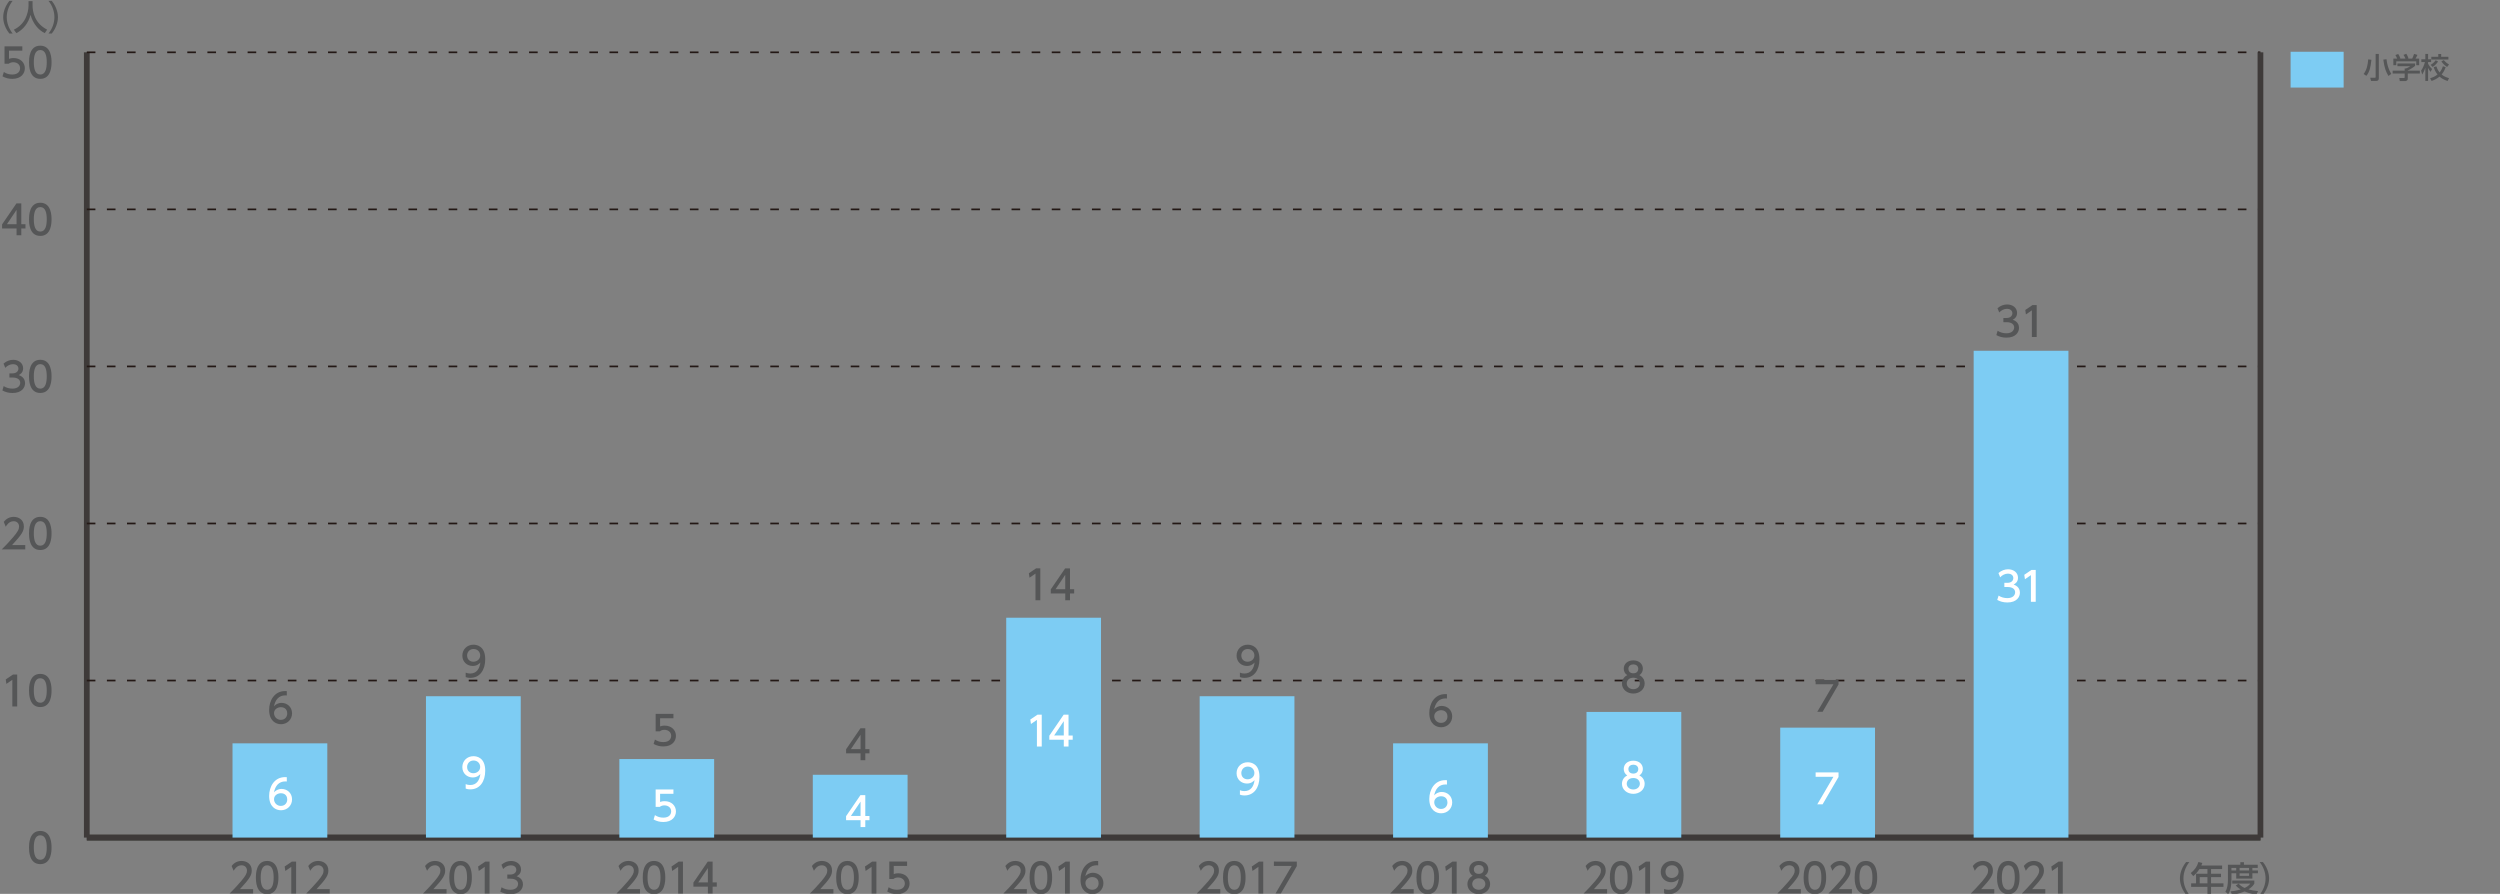 <?xml version="1.0" encoding="utf-8"?>
<!-- Generator: Adobe Illustrator 27.7.0, SVG Export Plug-In . SVG Version: 6.00 Build 0)  -->
<svg version="1.1" id="レイヤー_1" xmlns="http://www.w3.org/2000/svg" xmlns:xlink="http://www.w3.org/1999/xlink" x="0px"
	 y="0px" width="839.05px" height="300px" viewBox="0 0 839.05 300" style="enable-background:new 0 0 839.05 300;"
	 xml:space="preserve">
<rect x="0" y="0" width="839.05" height="300" fill="#808080" stroke="none"/>
<style type="text/css">
	.st0{fill:#7DCCF3;}
	.st1{fill:#555657;}
	.st2{fill:none;stroke:#3E3A39;stroke-width:1.928;stroke-miterlimit:10;}
	.st3{fill:none;stroke:#231815;stroke-width:0.578;stroke-miterlimit:10;stroke-dasharray:2.892,3.855;}
	.st4{fill:#FFFFFF;}
</style>
<rect x="768.77" y="17.37" class="st0" width="17.8" height="12.02"/>
<g>
	<path class="st1" d="M795.89,20.07c-0.26,2.64-0.7,4.22-1.7,5.39l-0.91-0.64c1.03-1.28,1.41-3.12,1.54-4.9L795.89,20.07z
		 M798.38,18.12v8.1c0,0.32-0.03,0.95-0.96,0.95h-1.66l-0.27-1.07h1.52c0.3,0,0.3-0.13,0.3-0.25v-7.74H798.38z M801.61,25.49
		c-0.91-1.51-1.37-2.8-1.72-5.48l1.06-0.14c0.25,1.91,0.61,3.24,1.6,4.94L801.61,25.49z"/>
	<path class="st1" d="M810.56,21.3v0.8c-0.55,0.49-1.7,1.23-2.46,1.54v0.08h4.05v0.95h-4.05v1.73c0,0.69-0.69,0.8-0.79,0.8h-1.89
		l-0.18-1.02h1.55c0.27,0,0.27-0.13,0.27-0.31v-1.2h-4.04v-0.95h4.04v-0.75h0.42c0.33-0.11,0.99-0.38,1.43-0.76h-4.29V21.3H810.56z
		 M804.53,19.66c-0.2-0.52-0.44-0.96-0.58-1.19l0.94-0.35c0.26,0.37,0.56,0.94,0.72,1.45l-0.22,0.09h1.93
		c-0.24-0.56-0.42-0.89-0.66-1.24l0.95-0.37c0.2,0.31,0.58,1.02,0.73,1.51l-0.32,0.11h1.56c0.11-0.22,0.26-0.51,0.64-1.58l1.11,0.33
		c-0.22,0.51-0.35,0.76-0.64,1.25h1.23v2.21h-0.98v-1.29h-6.7v1.29h-0.98v-2.21H804.53z"/>
	<path class="st1" d="M812.57,23.7c0.66-0.95,0.94-1.68,1.29-2.87h-1.21v-0.93h1.34v-1.79h0.92v1.79h1.02v0.93h-1.02v0.56
		c0.45,0.86,0.98,1.42,1.34,1.79l-0.5,0.94c-0.43-0.54-0.53-0.73-0.84-1.33v4.38h-0.92V22.7c-0.31,0.99-0.56,1.53-1.05,2.32
		L812.57,23.7z M820.82,22.54c-0.18,0.51-0.55,1.5-1.36,2.46c0.88,0.74,1.8,1.03,2.48,1.22l-0.47,0.96
		c-0.53-0.17-1.67-0.54-2.73-1.47c-0.77,0.68-1.66,1.09-2.64,1.47l-0.51-0.9c0.64-0.21,1.6-0.55,2.48-1.27
		c-0.78-0.96-1.09-1.9-1.27-2.48l0.9-0.26c0.13,0.39,0.39,1.2,1.08,2.04c0.4-0.49,0.77-1.08,1.11-2.07L820.82,22.54z M818.27,20.64
		c-0.45,0.69-1.07,1.36-1.82,1.83l-0.69-0.7c1.04-0.61,1.47-1.23,1.7-1.56L818.27,20.64z M818.33,18.12h0.98v0.94h2.42v0.92H816
		v-0.92h2.33V18.12z M820.18,20.16c0.59,0.7,1.04,1.06,1.76,1.51l-0.64,0.8c-0.53-0.34-1.17-0.78-1.93-1.84L820.18,20.16z"/>
</g>
<g>
	<line class="st2" x1="29.13" y1="281.11" x2="758.65" y2="281.11"/>
</g>
<g>
	<g>
		<g>
			<g>
				<path class="st1" d="M9.74,284.44c0-1.04,0-5.56,3.78-5.56c3.78,0,3.78,4.54,3.78,5.56c0,1.04,0,5.58-3.78,5.58
					C9.74,290.02,9.74,285.48,9.74,284.44z M15.69,284.44c0-2.07-0.39-4.1-2.17-4.1c-1.78,0-2.17,2.05-2.17,4.1
					c0,2.17,0.45,4.12,2.17,4.12C15.3,288.56,15.69,286.48,15.69,284.44z"/>
			</g>
			<g>
				<path class="st1" d="M4.35,226.39h1.42v10.71H4.14v-8.95l-2,1.38l-0.21-1.5L4.35,226.39z"/>
				<path class="st1" d="M9.74,231.73c0-1.04,0-5.56,3.78-5.56s3.78,4.54,3.78,5.56c0,1.04,0,5.58-3.78,5.58
					S9.74,232.77,9.74,231.73z M15.69,231.73c0-2.07-0.39-4.1-2.17-4.1c-1.78,0-2.17,2.05-2.17,4.1c0,2.17,0.45,4.12,2.17,4.12
					C15.3,235.85,15.69,233.77,15.69,231.73z"/>
			</g>
			<g>
				<path class="st1" d="M8.48,182.93v1.46H0.59c1.17-1.17,2.42-2.44,3.79-4.06c1.63-1.92,2.02-2.71,2.02-3.62
					c0-1.05-0.73-1.78-1.82-1.78c-1.59,0-2.39,1.42-2.65,1.85l-0.67-1.61c0.84-1.11,1.97-1.7,3.36-1.7c1.52,0,3.39,0.88,3.39,3.2
					c0,1.53-0.63,2.7-3.97,6.27H8.48z"/>
				<path class="st1" d="M9.74,179.02c0-1.04,0-5.56,3.78-5.56s3.78,4.54,3.78,5.56c0,1.04,0,5.58-3.78,5.58
					S9.74,180.06,9.74,179.02z M15.69,179.02c0-2.07-0.39-4.1-2.17-4.1c-1.78,0-2.17,2.05-2.17,4.1c0,2.17,0.45,4.12,2.17,4.12
					C15.3,183.14,15.69,181.06,15.69,179.02z"/>
			</g>
			<g>
				<path class="st1" d="M1.23,129.58c0.87,0.58,1.91,0.85,2.94,0.85c1.92,0,2.61-1.05,2.61-1.97c0-0.95-0.78-1.75-2.55-1.75H3.16
					v-1.4h1.03c1.46,0,1.99-0.88,1.99-1.59c0-1.03-0.91-1.5-1.78-1.5c-1.01,0-1.96,0.49-2.63,1.24l-0.58-1.44
					c1.03-0.9,2.2-1.26,3.23-1.26c1.77,0,3.34,1.04,3.34,2.85c0,1.51-1.07,2.07-1.46,2.27c0.55,0.22,2.11,0.81,2.11,2.74
					c0,1.44-1.08,3.28-4.21,3.28c-1.4,0-2.44-0.34-3.4-0.85L1.23,129.58z"/>
				<path class="st1" d="M9.74,126.31c0-1.04,0-5.56,3.78-5.56s3.78,4.54,3.78,5.56c0,1.04,0,5.58-3.78,5.58
					S9.74,127.35,9.74,126.31z M15.69,126.31c0-2.07-0.39-4.1-2.17-4.1c-1.78,0-2.17,2.05-2.17,4.1c0,2.17,0.45,4.12,2.17,4.12
					C15.3,130.43,15.69,128.35,15.69,126.31z"/>
			</g>
			<g>
				<path class="st1" d="M5.56,78.96v-2.29H0.7v-1.36l4.82-7.05h1.63v6.99h1.4v1.42h-1.4v2.29H5.56z M2.32,75.25h3.24v-4.81
					L2.32,75.25z"/>
				<path class="st1" d="M9.74,73.6c0-1.04,0-5.56,3.78-5.56s3.78,4.54,3.78,5.56c0,1.04,0,5.58-3.78,5.58S9.74,74.64,9.74,73.6z
					 M15.69,73.6c0-2.07-0.39-4.1-2.17-4.1c-1.78,0-2.17,2.05-2.17,4.1c0,2.17,0.45,4.12,2.17,4.12
					C15.3,77.72,15.69,75.64,15.69,73.6z"/>
			</g>
			<g>
				<path class="st1" d="M7.49,17.01H3.02v2.74c0.34-0.12,0.77-0.27,1.54-0.27c2.29,0,3.78,1.53,3.78,3.44
					c0,1.69-1.22,3.55-4.22,3.55c-1.19,0-2.23-0.27-3.28-0.84l0.45-1.47c0.86,0.58,1.78,0.85,2.82,0.85c2.07,0,2.63-1.22,2.63-2.11
					c0-1.26-1.02-2.01-2.28-2.01c-0.55,0-1.12,0.15-1.54,0.51H1.52v-5.86h5.97V17.01z"/>
				<path class="st1" d="M9.74,20.89c0-1.04,0-5.56,3.78-5.56s3.78,4.54,3.78,5.56c0,1.04,0,5.58-3.78,5.58S9.74,21.93,9.74,20.89z
					 M15.69,20.89c0-2.07-0.39-4.1-2.17-4.1c-1.78,0-2.17,2.05-2.17,4.1c0,2.17,0.45,4.12,2.17,4.12
					C15.3,25.01,15.69,22.93,15.69,20.89z"/>
			</g>
		</g>
	</g>
	<line class="st2" x1="29.13" y1="281.11" x2="29.13" y2="17.56"/>
	<g>
		<g>
			<line class="st2" x1="29.13" y1="281.11" x2="758.65" y2="281.11"/>
			<line class="st3" x1="29.13" y1="228.4" x2="758.65" y2="228.4"/>
			<line class="st3" x1="29.13" y1="175.69" x2="758.65" y2="175.69"/>
			<line class="st3" x1="29.13" y1="122.98" x2="758.65" y2="122.98"/>
			<line class="st3" x1="29.13" y1="70.27" x2="758.65" y2="70.27"/>
			<line class="st3" x1="29.13" y1="17.56" x2="758.65" y2="17.56"/>
		</g>
	</g>
</g>
<g>
	<g>
		<g>
			<rect x="78.04" y="249.48" class="st0" width="31.81" height="31.63"/>
			<rect x="142.96" y="233.67" class="st0" width="31.81" height="47.44"/>
			<rect x="207.87" y="254.75" class="st0" width="31.81" height="26.36"/>
			<rect x="272.79" y="260.03" class="st0" width="31.81" height="21.08"/>
			<rect x="337.71" y="207.32" class="st0" width="31.81" height="73.79"/>
			<rect x="402.63" y="233.67" class="st0" width="31.81" height="47.44"/>
			<rect x="467.55" y="249.48" class="st0" width="31.81" height="31.63"/>
		</g>
	</g>
</g>
<g>
	<g>
		<g>
			<line class="st2" x1="758.65" y1="281.11" x2="758.65" y2="17.56"/>
		</g>
		<g>
			<path class="st1" d="M474.46,298.41v1.46h-7.89c1.17-1.17,2.42-2.44,3.8-4.06c1.63-1.92,2.02-2.71,2.02-3.62
				c0-1.05-0.73-1.78-1.82-1.78c-1.59,0-2.39,1.42-2.65,1.85l-0.67-1.61c0.84-1.11,1.97-1.7,3.36-1.7c1.52,0,3.39,0.88,3.39,3.2
				c0,1.53-0.63,2.7-3.97,6.27H474.46z"/>
			<path class="st1" d="M475.39,294.51c0-1.04,0-5.56,3.78-5.56c3.78,0,3.78,4.54,3.78,5.56c0,1.04,0,5.58-3.78,5.58
				C475.39,300.09,475.39,295.55,475.39,294.51z M481.34,294.51c0-2.07-0.39-4.1-2.17-4.1c-1.78,0-2.17,2.05-2.17,4.1
				c0,2.17,0.44,4.12,2.17,4.12C480.95,298.63,481.34,296.55,481.34,294.51z"/>
			<path class="st1" d="M487.47,289.17h1.42v10.71h-1.62v-8.95l-2,1.38l-0.22-1.5L487.47,289.17z"/>
			<path class="st1" d="M500.11,296.73c0,1.97-1.73,3.36-3.81,3.36c-2.08,0-3.81-1.39-3.81-3.36c0-1.47,0.92-2.4,1.77-2.82
				c-0.8-0.49-1.17-1.35-1.17-2.17c0-1.59,1.26-2.78,3.21-2.78c1.94,0,3.21,1.19,3.21,2.78c0,0.82-0.38,1.69-1.17,2.17
				C499.2,294.32,500.11,295.25,500.11,296.73z M498.51,296.7c0-0.78-0.54-1.92-2.2-1.92c-1.65,0-2.2,1.12-2.2,1.92
				c0,1.07,0.92,1.93,2.2,1.93S498.51,297.77,498.51,296.7z M497.97,291.8c0-1-0.8-1.5-1.66-1.5s-1.66,0.51-1.66,1.49
				c0,0.65,0.38,1.5,1.66,1.5C497.58,293.28,497.97,292.43,497.97,291.8z"/>
		</g>
		<g>
			<path class="st1" d="M409.55,298.41v1.46h-7.89c1.17-1.17,2.42-2.44,3.8-4.06c1.63-1.92,2.02-2.71,2.02-3.62
				c0-1.05-0.73-1.78-1.82-1.78c-1.59,0-2.39,1.42-2.65,1.85l-0.67-1.61c0.84-1.11,1.97-1.7,3.36-1.7c1.52,0,3.39,0.88,3.39,3.2
				c0,1.53-0.63,2.7-3.97,6.27H409.55z"/>
			<path class="st1" d="M410.47,294.51c0-1.04,0-5.56,3.78-5.56c3.78,0,3.78,4.54,3.78,5.56c0,1.04,0,5.58-3.78,5.58
				C410.47,300.09,410.47,295.55,410.47,294.51z M416.43,294.51c0-2.07-0.39-4.1-2.17-4.1c-1.78,0-2.17,2.05-2.17,4.1
				c0,2.17,0.44,4.12,2.17,4.12C416.03,298.63,416.43,296.55,416.43,294.51z"/>
			<path class="st1" d="M422.55,289.17h1.42v10.71h-1.62v-8.95l-2,1.38l-0.22-1.5L422.55,289.17z"/>
			<path class="st1" d="M435.24,289.17v1.51l-5.35,9.19h-1.8l5.43-9.25h-5.98v-1.46H435.24z"/>
		</g>
		<g>
			<path class="st1" d="M344.63,298.41v1.46h-7.88c1.17-1.17,2.42-2.44,3.79-4.06c1.63-1.92,2.03-2.71,2.03-3.62
				c0-1.05-0.73-1.78-1.82-1.78c-1.59,0-2.39,1.42-2.65,1.85l-0.68-1.61c0.84-1.11,1.97-1.7,3.36-1.7c1.53,0,3.39,0.88,3.39,3.2
				c0,1.53-0.63,2.7-3.97,6.27H344.63z"/>
			<path class="st1" d="M345.55,294.51c0-1.04,0-5.56,3.78-5.56c3.78,0,3.78,4.54,3.78,5.56c0,1.04,0,5.58-3.78,5.58
				C345.55,300.09,345.55,295.55,345.55,294.51z M351.51,294.51c0-2.07-0.39-4.1-2.17-4.1c-1.78,0-2.17,2.05-2.17,4.1
				c0,2.17,0.45,4.12,2.17,4.12C351.12,298.63,351.51,296.55,351.51,294.51z"/>
			<path class="st1" d="M357.63,289.17h1.42v10.71h-1.62v-8.95l-2,1.38l-0.22-1.5L357.63,289.17z"/>
			<path class="st1" d="M368.55,290.43c-0.31-0.01-0.34-0.03-0.47-0.03c-2.27,0-3.39,1.58-3.82,3.67c0.54-0.59,1.35-1.15,2.57-1.15
				c1.8,0,3.5,1.32,3.5,3.5c0,2.13-1.66,3.66-3.71,3.66c-1.71,0-3.98-1.09-3.98-4.83c0-2.96,1.65-6.3,5.39-6.3
				c0.19,0,0.31,0,0.54,0.03V290.43z M366.61,294.36c-1.04,0-2.32,0.66-2.32,2.01c0,1.12,0.88,2.25,2.28,2.25
				c1.39,0,2.15-1.03,2.15-2.13C368.71,294.61,367.19,294.36,366.61,294.36z"/>
		</g>
		<g>
			<path class="st1" d="M279.71,298.41v1.46h-7.89c1.17-1.17,2.42-2.44,3.8-4.06c1.63-1.92,2.02-2.71,2.02-3.62
				c0-1.05-0.73-1.78-1.82-1.78c-1.59,0-2.39,1.42-2.65,1.85l-0.67-1.61c0.84-1.11,1.97-1.7,3.36-1.7c1.52,0,3.39,0.88,3.39,3.2
				c0,1.53-0.63,2.7-3.97,6.27H279.71z"/>
			<path class="st1" d="M280.64,294.51c0-1.04,0-5.56,3.78-5.56c3.78,0,3.78,4.54,3.78,5.56c0,1.04,0,5.58-3.78,5.58
				C280.64,300.09,280.64,295.55,280.64,294.51z M286.59,294.51c0-2.07-0.39-4.1-2.17-4.1c-1.78,0-2.17,2.05-2.17,4.1
				c0,2.17,0.44,4.12,2.17,4.12C286.2,298.63,286.59,296.55,286.59,294.51z"/>
			<path class="st1" d="M292.72,289.17h1.42v10.71h-1.62v-8.95l-2,1.38l-0.22-1.5L292.72,289.17z"/>
			<path class="st1" d="M304.43,290.62h-4.47v2.74c0.34-0.12,0.77-0.27,1.54-0.27c2.29,0,3.78,1.53,3.78,3.44
				c0,1.69-1.21,3.55-4.22,3.55c-1.19,0-2.23-0.27-3.28-0.84l0.45-1.47c0.86,0.58,1.78,0.85,2.82,0.85c2.07,0,2.63-1.22,2.63-2.11
				c0-1.26-1.03-2.01-2.28-2.01c-0.55,0-1.12,0.15-1.54,0.51h-1.39v-5.86h5.97V290.62z"/>
		</g>
		<g>
			<path class="st1" d="M214.79,298.41v1.46h-7.88c1.17-1.17,2.42-2.44,3.79-4.06c1.63-1.92,2.03-2.71,2.03-3.62
				c0-1.05-0.73-1.78-1.82-1.78c-1.59,0-2.39,1.42-2.65,1.85l-0.68-1.61c0.84-1.11,1.97-1.7,3.36-1.7c1.53,0,3.39,0.88,3.39,3.2
				c0,1.53-0.63,2.7-3.97,6.27H214.79z"/>
			<path class="st1" d="M215.72,294.51c0-1.04,0-5.56,3.78-5.56c3.78,0,3.78,4.54,3.78,5.56c0,1.04,0,5.58-3.78,5.58
				C215.72,300.09,215.72,295.55,215.72,294.51z M221.67,294.51c0-2.07-0.39-4.1-2.17-4.1s-2.17,2.05-2.17,4.1
				c0,2.17,0.45,4.12,2.17,4.12C221.28,298.63,221.67,296.55,221.67,294.51z"/>
			<path class="st1" d="M227.8,289.17h1.42v10.71h-1.62v-8.95l-2,1.38l-0.22-1.5L227.8,289.17z"/>
			<path class="st1" d="M237.58,299.87v-2.29h-4.86v-1.36l4.82-7.05h1.63v6.99h1.4v1.42h-1.4v2.29H237.58z M234.34,296.16h3.24
				v-4.81L234.34,296.16z"/>
		</g>
		<g>
			<path class="st1" d="M149.87,298.41v1.46h-7.89c1.17-1.17,2.42-2.44,3.8-4.06c1.63-1.92,2.02-2.71,2.02-3.62
				c0-1.05-0.73-1.78-1.82-1.78c-1.59,0-2.39,1.42-2.65,1.85l-0.67-1.61c0.84-1.11,1.97-1.7,3.36-1.7c1.52,0,3.39,0.88,3.39,3.2
				c0,1.53-0.63,2.7-3.97,6.27H149.87z"/>
			<path class="st1" d="M150.8,294.51c0-1.04,0-5.56,3.78-5.56c3.78,0,3.78,4.54,3.78,5.56c0,1.04,0,5.58-3.78,5.58
				C150.8,300.09,150.8,295.55,150.8,294.51z M156.75,294.51c0-2.07-0.39-4.1-2.17-4.1c-1.78,0-2.17,2.05-2.17,4.1
				c0,2.17,0.44,4.12,2.17,4.12C156.36,298.63,156.75,296.55,156.75,294.51z"/>
			<path class="st1" d="M162.88,289.17h1.42v10.71h-1.62v-8.95l-2,1.38l-0.22-1.5L162.88,289.17z"/>
			<path class="st1" d="M168.33,297.78c0.86,0.58,1.9,0.85,2.94,0.85c1.92,0,2.61-1.05,2.61-1.97c0-0.95-0.78-1.75-2.55-1.75h-1.07
				v-1.4h1.03c1.46,0,1.99-0.88,1.99-1.59c0-1.03-0.91-1.5-1.78-1.5c-1.01,0-1.96,0.49-2.63,1.24l-0.58-1.44
				c1.03-0.9,2.2-1.26,3.23-1.26c1.77,0,3.34,1.04,3.34,2.85c0,1.51-1.07,2.07-1.46,2.27c0.55,0.22,2.11,0.81,2.11,2.74
				c0,1.44-1.08,3.28-4.21,3.28c-1.4,0-2.44-0.34-3.4-0.85L168.33,297.78z"/>
		</g>
		<g>
			<path class="st1" d="M84.95,298.41v1.46h-7.88c1.17-1.17,2.42-2.44,3.79-4.06c1.63-1.92,2.03-2.71,2.03-3.62
				c0-1.05-0.73-1.78-1.82-1.78c-1.59,0-2.39,1.42-2.65,1.85l-0.68-1.61c0.84-1.11,1.97-1.7,3.36-1.7c1.53,0,3.39,0.88,3.39,3.2
				c0,1.53-0.63,2.7-3.97,6.27H84.95z"/>
			<path class="st1" d="M85.88,294.51c0-1.04,0-5.56,3.78-5.56c3.78,0,3.78,4.54,3.78,5.56c0,1.04,0,5.58-3.78,5.58
				C85.88,300.09,85.88,295.55,85.88,294.51z M91.84,294.51c0-2.07-0.39-4.1-2.17-4.1s-2.17,2.05-2.17,4.1
				c0,2.17,0.45,4.12,2.17,4.12C91.44,298.63,91.84,296.55,91.84,294.51z"/>
			<path class="st1" d="M97.96,289.17h1.42v10.71h-1.62v-8.95l-2,1.38l-0.22-1.5L97.96,289.17z"/>
			<path class="st1" d="M110.66,298.41v1.46h-7.89c1.17-1.17,2.42-2.44,3.8-4.06c1.63-1.92,2.02-2.71,2.02-3.62
				c0-1.05-0.73-1.78-1.82-1.78c-1.59,0-2.39,1.42-2.65,1.85l-0.67-1.61c0.84-1.11,1.97-1.7,3.36-1.7c1.52,0,3.39,0.88,3.39,3.2
				c0,1.53-0.63,2.7-3.97,6.27H110.66z"/>
		</g>
	</g>
	<g>
		<g>
			<path class="st1" d="M733.69,300.29c-1.95-2.45-2.07-4.75-2.07-5.48s0.12-3.03,2.07-5.48h1.1c-1.24,1.57-1.98,3.48-1.98,5.48
				c0,2,0.75,3.91,1.98,5.48H733.69z"/>
			<path class="st1" d="M745.79,290.51v1.17h-3.72v1.57h3.35v1.13h-3.35v2.09h4.17v1.17h-4.17v2.6h-1.21v-2.6h-5.47v-1.17h1.64
				v-3.23h3.83v-1.57h-2.68c-0.82,1.28-1.5,1.87-2.1,2.37l-0.82-1.03c1.25-0.95,2.11-2.14,2.57-3.7l1.32,0.32
				c-0.15,0.45-0.22,0.6-0.34,0.87H745.79z M740.86,294.38h-2.59v2.09h2.59V294.38z"/>
			<path class="st1" d="M747.74,290.23h4.16v-0.86h1.21v0.86h4.63v1.06h-1.8v0.85h1.87v0.95h-1.87v1.78h-5.42v-1.78h-1.6v2.1
				c0,1.77-0.24,3.62-1.1,4.95l-0.95-0.9c0.69-1.02,0.87-2.55,0.87-4.07V290.23z M751.31,296.58c0.34,0.34,0.93,0.94,2.04,1.44
				c1.23-0.59,1.62-1.11,1.87-1.46h-6.04v-1.04h7.42v1.04c-0.17,0.3-0.63,1.09-1.97,1.94c0.99,0.29,1.94,0.45,3.21,0.57l-0.53,1.14
				c-0.56-0.06-2.17-0.24-3.98-1.03c-1.76,0.76-3.28,0.96-4.23,1.05l-0.47-1.07c0.64-0.07,1.78-0.17,3.38-0.65
				c-1.06-0.65-1.47-1.11-1.65-1.33L751.31,296.58z M748.92,291.29v0.85h1.6v-0.85H748.92z M751.65,291.29v0.85h3.18v-0.85H751.65z
				 M751.65,293.1v0.85h3.18v-0.85H751.65z"/>
			<path class="st1" d="M758.39,300.29c1.24-1.56,1.98-3.48,1.98-5.48c0-2-0.74-3.92-1.98-5.48h1.1c1.87,2.34,2.07,4.59,2.07,5.48
				s-0.2,3.14-2.07,5.48H758.39z"/>
		</g>
	</g>
</g>
<g>
	<g>
		<path class="st1" d="M3.14,11.25C1.19,8.8,1.07,6.49,1.07,5.77s0.12-3.03,2.07-5.48h1.1C3.01,1.86,2.27,3.77,2.27,5.77
			s0.75,3.91,1.98,5.48H3.14z"/>
		<path class="st1" d="M9.58,0.37h1.35v1.42c0,2.24,0.71,6.01,4.89,8.16l-0.8,1.18c-2.13-1.06-3.98-3.23-4.77-6.15
			C9.53,7.76,7.8,9.94,5.5,11.13L4.64,9.97c1.69-0.82,3.1-2.14,3.92-3.84c0.62-1.28,1.02-2.89,1.02-4.3V0.37z"/>
		<path class="st1" d="M16.28,11.25c1.24-1.56,1.98-3.48,1.98-5.48s-0.74-3.92-1.98-5.48h1.1c1.87,2.34,2.07,4.59,2.07,5.48
			s-0.2,3.14-2.07,5.48H16.28z"/>
	</g>
</g>
<g>
	<path class="st4" d="M226.01,266.42h-4.47v2.74c0.34-0.12,0.77-0.27,1.54-0.27c2.29,0,3.78,1.53,3.78,3.44
		c0,1.69-1.21,3.55-4.22,3.55c-1.19,0-2.23-0.27-3.28-0.84l0.45-1.47c0.86,0.58,1.78,0.85,2.82,0.85c2.07,0,2.63-1.22,2.63-2.11
		c0-1.26-1.03-2.01-2.28-2.01c-0.55,0-1.12,0.15-1.54,0.51h-1.39v-5.86h5.97V266.42z"/>
</g>
<g>
	<path class="st4" d="M348.21,239.85h1.42v10.71h-1.62v-8.95l-2,1.38l-0.22-1.5L348.21,239.85z"/>
	<path class="st4" d="M357.03,250.56v-2.29h-4.86v-1.36l4.82-7.05h1.63v6.99h1.4v1.42h-1.4v2.29H357.03z M353.79,246.84h3.24v-4.81
		L353.79,246.84z"/>
</g>
<g>
	<path class="st4" d="M416.13,265.21c0.49,0.2,0.97,0.3,1.5,0.3c2.2,0,3.16-1.62,3.43-3.69c-0.38,0.39-1.11,1.15-2.56,1.15
		c-1.85,0-3.48-1.34-3.48-3.47c0-2.08,1.58-3.67,3.74-3.67c1.17,0,3.94,0.51,3.94,4.89c0,3.67-1.86,6.25-5.01,6.25
		c-0.86,0-1.32-0.18-1.55-0.27V265.21z M418.72,261.55c1.19,0,2.28-0.84,2.28-2.11c0-1.15-0.86-2.16-2.23-2.16
		c-1.5,0-2.16,1.22-2.16,2.16C416.62,260.9,417.68,261.55,418.72,261.55z"/>
</g>
<g>
	<path class="st4" d="M156.29,263.17c0.49,0.2,0.97,0.3,1.5,0.3c2.2,0,3.16-1.62,3.43-3.69c-0.38,0.39-1.11,1.15-2.57,1.15
		c-1.85,0-3.48-1.34-3.48-3.47c0-2.08,1.58-3.67,3.74-3.67c1.17,0,3.94,0.51,3.94,4.89c0,3.67-1.86,6.25-5.01,6.25
		c-0.86,0-1.32-0.18-1.55-0.27V263.17z M158.88,259.51c1.19,0,2.28-0.84,2.28-2.11c0-1.15-0.86-2.16-2.23-2.16
		c-1.5,0-2.16,1.22-2.16,2.16C156.77,258.86,157.84,259.51,158.88,259.51z"/>
</g>
<g>
	<path class="st4" d="M485.62,263.31c-0.31-0.01-0.34-0.03-0.47-0.03c-2.27,0-3.39,1.58-3.82,3.67c0.54-0.59,1.35-1.15,2.56-1.15
		c1.8,0,3.5,1.32,3.5,3.5c0,2.13-1.66,3.66-3.71,3.66c-1.71,0-3.98-1.09-3.98-4.83c0-2.96,1.65-6.3,5.39-6.3
		c0.19,0,0.31,0,0.54,0.03V263.31z M483.68,267.24c-1.04,0-2.32,0.66-2.32,2.01c0,1.12,0.88,2.25,2.28,2.25
		c1.39,0,2.15-1.03,2.15-2.13C485.79,267.48,484.26,267.24,483.68,267.24z"/>
</g>
<g>
	<path class="st4" d="M96.24,262.29c-0.31-0.01-0.34-0.03-0.47-0.03c-2.27,0-3.39,1.58-3.82,3.67c0.54-0.59,1.35-1.15,2.57-1.15
		c1.8,0,3.5,1.32,3.5,3.5c0,2.13-1.66,3.66-3.71,3.66c-1.71,0-3.98-1.09-3.98-4.83c0-2.96,1.65-6.3,5.39-6.3
		c0.19,0,0.31,0,0.54,0.03V262.29z M94.29,266.22c-1.04,0-2.32,0.66-2.32,2.01c0,1.12,0.88,2.25,2.28,2.25
		c1.39,0,2.15-1.03,2.15-2.13C96.4,266.46,94.87,266.22,94.29,266.22z"/>
</g>
<g>
	<g>
		<path class="st1" d="M226.01,241.06h-4.47v2.74c0.34-0.12,0.77-0.27,1.54-0.27c2.29,0,3.78,1.53,3.78,3.44
			c0,1.69-1.21,3.55-4.22,3.55c-1.19,0-2.23-0.27-3.28-0.84l0.45-1.47c0.86,0.58,1.78,0.85,2.82,0.85c2.07,0,2.63-1.22,2.63-2.11
			c0-1.26-1.03-2.01-2.28-2.01c-0.55,0-1.12,0.15-1.54,0.51h-1.39v-5.86h5.97V241.06z"/>
	</g>
</g>
<g>
	<g>
		<path class="st1" d="M288.82,255.13v-2.29h-4.86v-1.36l4.82-7.05h1.63v6.99h1.4v1.42h-1.4v2.29H288.82z M285.58,251.42h3.24v-4.81
			L285.58,251.42z"/>
	</g>
</g>
<g>
	<g>
		<path class="st4" d="M288.82,277.57v-2.29h-4.86v-1.36l4.82-7.05h1.63v6.99h1.4v1.42h-1.4v2.29H288.82z M285.58,273.85h3.24v-4.81
			L285.58,273.85z"/>
	</g>
</g>
<g>
	<g>
		<path class="st1" d="M347.73,190.75h1.42v10.71h-1.62v-8.95l-2,1.38l-0.22-1.5L347.73,190.75z"/>
		<path class="st1" d="M357.52,201.46v-2.29h-4.86v-1.36l4.82-7.05h1.63v6.99h1.4v1.42h-1.4v2.29H357.52z M354.27,197.74h3.24v-4.81
			L354.27,197.74z"/>
	</g>
</g>
<g>
	<g>
		<path class="st1" d="M416.13,225.75c0.49,0.2,0.97,0.3,1.5,0.3c2.2,0,3.16-1.62,3.43-3.69c-0.38,0.39-1.11,1.15-2.56,1.15
			c-1.85,0-3.48-1.34-3.48-3.47c0-2.08,1.58-3.67,3.74-3.67c1.17,0,3.94,0.51,3.94,4.89c0,3.67-1.86,6.25-5.01,6.25
			c-0.86,0-1.32-0.18-1.55-0.27V225.75z M418.72,222.09c1.19,0,2.28-0.84,2.28-2.11c0-1.15-0.86-2.16-2.23-2.16
			c-1.5,0-2.16,1.22-2.16,2.16C416.62,221.44,417.68,222.09,418.72,222.09z"/>
	</g>
</g>
<g>
	<g>
		<path class="st1" d="M156.29,225.75c0.49,0.2,0.97,0.3,1.5,0.3c2.2,0,3.16-1.62,3.43-3.69c-0.38,0.39-1.11,1.15-2.57,1.15
			c-1.85,0-3.48-1.34-3.48-3.47c0-2.08,1.58-3.67,3.74-3.67c1.17,0,3.94,0.51,3.94,4.89c0,3.67-1.86,6.25-5.01,6.25
			c-0.86,0-1.32-0.18-1.55-0.27V225.75z M158.88,222.09c1.19,0,2.28-0.84,2.28-2.11c0-1.15-0.86-2.16-2.23-2.16
			c-1.5,0-2.16,1.22-2.16,2.16C156.77,221.44,157.84,222.09,158.88,222.09z"/>
	</g>
</g>
<rect x="662.4" y="117.72" class="st0" width="31.81" height="163.39"/>
<g>
	<path class="st1" d="M669.32,298.41v1.46h-7.89c1.17-1.17,2.42-2.44,3.8-4.06c1.63-1.92,2.02-2.71,2.02-3.62
		c0-1.05-0.73-1.78-1.82-1.78c-1.59,0-2.39,1.42-2.65,1.85l-0.67-1.61c0.84-1.11,1.97-1.7,3.36-1.7c1.52,0,3.39,0.88,3.39,3.2
		c0,1.53-0.63,2.7-3.97,6.27H669.32z"/>
	<path class="st1" d="M670.24,294.51c0-1.04,0-5.56,3.78-5.56c3.78,0,3.78,4.54,3.78,5.56c0,1.04,0,5.58-3.78,5.58
		C670.24,300.09,670.24,295.55,670.24,294.51z M676.2,294.51c0-2.07-0.39-4.1-2.17-4.1c-1.78,0-2.17,2.05-2.17,4.1
		c0,2.17,0.44,4.12,2.17,4.12C675.8,298.63,676.2,296.55,676.2,294.51z"/>
	<path class="st1" d="M686.45,298.41v1.46h-7.88c1.17-1.17,2.42-2.44,3.79-4.06c1.63-1.92,2.03-2.71,2.03-3.62
		c0-1.05-0.73-1.78-1.82-1.78c-1.59,0-2.39,1.42-2.65,1.85l-0.68-1.61c0.84-1.11,1.97-1.7,3.36-1.7c1.53,0,3.39,0.88,3.39,3.2
		c0,1.53-0.63,2.7-3.97,6.27H686.45z"/>
	<path class="st1" d="M690.89,289.17h1.42v10.71h-1.62v-8.95l-2,1.38l-0.22-1.5L690.89,289.17z"/>
</g>
<g>
	<path class="st4" d="M670.77,199.89c0.86,0.58,1.9,0.85,2.94,0.85c1.92,0,2.61-1.05,2.61-1.97c0-0.95-0.78-1.76-2.55-1.76h-1.07
		v-1.4h1.03c1.46,0,1.98-0.88,1.98-1.59c0-1.03-0.9-1.5-1.78-1.5c-1.01,0-1.96,0.49-2.63,1.24l-0.58-1.44
		c1.03-0.9,2.2-1.26,3.23-1.26c1.77,0,3.33,1.04,3.33,2.85c0,1.51-1.07,2.07-1.46,2.27c0.55,0.22,2.1,0.81,2.1,2.74
		c0,1.44-1.08,3.28-4.21,3.28c-1.4,0-2.44-0.34-3.4-0.85L670.77,199.89z"/>
	<path class="st4" d="M681.81,191.27h1.42v10.71h-1.62v-8.95l-2,1.38l-0.22-1.5L681.81,191.27z"/>
</g>
<g>
	<g>
		<path class="st1" d="M670.44,111.01c0.87,0.58,1.91,0.85,2.94,0.85c1.92,0,2.61-1.05,2.61-1.97c0-0.95-0.78-1.76-2.55-1.76h-1.07
			v-1.4h1.03c1.46,0,1.99-0.88,1.99-1.59c0-1.03-0.91-1.5-1.78-1.5c-1.01,0-1.96,0.49-2.63,1.24l-0.58-1.44
			c1.03-0.9,2.2-1.26,3.23-1.26c1.77,0,3.34,1.04,3.34,2.85c0,1.51-1.07,2.07-1.46,2.27c0.55,0.22,2.11,0.81,2.11,2.74
			c0,1.44-1.08,3.28-4.21,3.28c-1.4,0-2.44-0.34-3.4-0.85L670.44,111.01z"/>
		<path class="st1" d="M682.14,102.39h1.42v10.71h-1.62v-8.95l-2,1.38l-0.21-1.5L682.14,102.39z"/>
	</g>
</g>
<rect x="532.46" y="238.94" class="st0" width="31.81" height="42.17"/>
<g>
	<path class="st1" d="M539.37,298.41v1.46h-7.88c1.17-1.17,2.42-2.44,3.79-4.06c1.63-1.92,2.03-2.71,2.03-3.62
		c0-1.05-0.73-1.78-1.82-1.78c-1.59,0-2.39,1.42-2.65,1.85l-0.68-1.61c0.84-1.11,1.97-1.7,3.36-1.7c1.53,0,3.39,0.88,3.39,3.2
		c0,1.53-0.63,2.7-3.97,6.27H539.37z"/>
	<path class="st1" d="M540.3,294.51c0-1.04,0-5.56,3.78-5.56s3.78,4.54,3.78,5.56c0,1.04,0,5.58-3.78,5.58
		S540.3,295.55,540.3,294.51z M546.25,294.51c0-2.07-0.39-4.1-2.17-4.1s-2.17,2.05-2.17,4.1c0,2.17,0.45,4.12,2.17,4.12
		C545.86,298.63,546.25,296.55,546.25,294.51z"/>
	<path class="st1" d="M552.38,289.17h1.42v10.71h-1.62v-8.95l-2,1.38l-0.22-1.5L552.38,289.17z"/>
	<path class="st1" d="M558.49,298.33c0.49,0.2,0.97,0.3,1.5,0.3c2.2,0,3.16-1.62,3.43-3.69c-0.38,0.39-1.11,1.15-2.56,1.15
		c-1.85,0-3.48-1.34-3.48-3.47c0-2.08,1.58-3.67,3.74-3.67c1.17,0,3.94,0.51,3.94,4.89c0,3.67-1.86,6.25-5.01,6.25
		c-0.86,0-1.32-0.18-1.55-0.27V298.33z M561.08,294.67c1.19,0,2.28-0.84,2.28-2.11c0-1.15-0.86-2.16-2.23-2.16
		c-1.5,0-2.16,1.22-2.16,2.16C558.98,294.03,560.04,294.67,561.08,294.67z"/>
</g>
<g>
	<path class="st4" d="M551.98,263.07c0,1.97-1.73,3.36-3.81,3.36c-2.08,0-3.81-1.39-3.81-3.36c0-1.47,0.92-2.4,1.77-2.82
		c-0.8-0.49-1.17-1.35-1.17-2.17c0-1.59,1.26-2.78,3.21-2.78c1.94,0,3.21,1.19,3.21,2.78c0,0.82-0.38,1.69-1.17,2.17
		C551.06,260.66,551.98,261.59,551.98,263.07z M550.37,263.04c0-0.78-0.54-1.92-2.2-1.92c-1.65,0-2.2,1.12-2.2,1.92
		c0,1.07,0.92,1.93,2.2,1.93C549.46,264.97,550.37,264.1,550.37,263.04z M549.84,258.14c0-1-0.8-1.5-1.66-1.5
		c-0.86,0-1.66,0.51-1.66,1.49c0,0.65,0.38,1.5,1.66,1.5C549.44,259.62,549.84,258.77,549.84,258.14z"/>
</g>
<g>
	<g>
		<path class="st1" d="M551.98,229.41c0,1.97-1.73,3.36-3.81,3.36c-2.08,0-3.81-1.39-3.81-3.36c0-1.47,0.92-2.4,1.77-2.82
			c-0.8-0.49-1.17-1.35-1.17-2.17c0-1.59,1.26-2.78,3.21-2.78c1.94,0,3.21,1.19,3.21,2.78c0,0.82-0.38,1.69-1.17,2.17
			C551.06,227.01,551.98,227.94,551.98,229.41z M550.37,229.38c0-0.78-0.54-1.92-2.2-1.92c-1.65,0-2.2,1.12-2.2,1.92
			c0,1.07,0.92,1.93,2.2,1.93C549.46,231.31,550.37,230.45,550.37,229.38z M549.84,224.48c0-1-0.8-1.5-1.66-1.5
			c-0.86,0-1.66,0.51-1.66,1.49c0,0.65,0.38,1.5,1.66,1.5C549.44,225.97,549.84,225.12,549.84,224.48z"/>
	</g>
</g>
<g>
	<g>
		<path class="st1" d="M485.62,234.43c-0.31-0.01-0.34-0.03-0.47-0.03c-2.27,0-3.39,1.58-3.82,3.67c0.54-0.59,1.35-1.15,2.56-1.15
			c1.8,0,3.5,1.32,3.5,3.5c0,2.13-1.66,3.66-3.71,3.66c-1.71,0-3.98-1.09-3.98-4.83c0-2.96,1.65-6.3,5.39-6.3
			c0.19,0,0.31,0,0.54,0.03V234.43z M483.68,238.36c-1.04,0-2.32,0.66-2.32,2.01c0,1.12,0.88,2.25,2.28,2.25
			c1.39,0,2.15-1.03,2.15-2.13C485.79,238.6,484.26,238.36,483.68,238.36z"/>
	</g>
</g>
<g>
	<g>
		<path class="st1" d="M96.24,233.41c-0.31-0.01-0.34-0.03-0.47-0.03c-2.27,0-3.39,1.58-3.82,3.67c0.54-0.59,1.35-1.15,2.57-1.15
			c1.8,0,3.5,1.32,3.5,3.5c0,2.13-1.66,3.66-3.71,3.66c-1.71,0-3.98-1.09-3.98-4.83c0-2.96,1.65-6.3,5.39-6.3
			c0.19,0,0.31,0,0.54,0.03V233.41z M94.29,237.34c-1.04,0-2.32,0.66-2.32,2.01c0,1.12,0.88,2.25,2.28,2.25
			c1.39,0,2.15-1.03,2.15-2.13C96.4,237.58,94.87,237.34,94.29,237.34z"/>
	</g>
</g>
<rect x="597.48" y="244.21" class="st0" width="31.81" height="36.9"/>
<g>
	<path class="st1" d="M604.4,298.41v1.46h-7.88c1.17-1.17,2.42-2.44,3.79-4.06c1.63-1.92,2.03-2.71,2.03-3.62
		c0-1.05-0.73-1.78-1.82-1.78c-1.59,0-2.39,1.42-2.65,1.85l-0.68-1.61c0.84-1.11,1.97-1.7,3.36-1.7c1.53,0,3.39,0.88,3.39,3.2
		c0,1.53-0.63,2.7-3.97,6.27H604.4z"/>
	<path class="st1" d="M605.33,294.51c0-1.04,0-5.56,3.78-5.56s3.78,4.54,3.78,5.56c0,1.04,0,5.58-3.78,5.58
		S605.33,295.55,605.33,294.51z M611.28,294.51c0-2.07-0.39-4.1-2.17-4.1s-2.17,2.05-2.17,4.1c0,2.17,0.45,4.12,2.17,4.12
		C610.89,298.63,611.28,296.55,611.28,294.51z"/>
	<path class="st1" d="M621.54,298.41v1.46h-7.89c1.17-1.17,2.42-2.44,3.8-4.06c1.63-1.92,2.02-2.71,2.02-3.62
		c0-1.05-0.73-1.78-1.82-1.78c-1.59,0-2.39,1.42-2.65,1.85l-0.67-1.61c0.84-1.11,1.97-1.7,3.36-1.7c1.52,0,3.39,0.88,3.39,3.2
		c0,1.53-0.63,2.7-3.97,6.27H621.54z"/>
	<path class="st1" d="M622.46,294.51c0-1.04,0-5.56,3.78-5.56c3.78,0,3.78,4.54,3.78,5.56c0,1.04,0,5.58-3.78,5.58
		C622.46,300.09,622.46,295.55,622.46,294.51z M628.42,294.51c0-2.07-0.39-4.1-2.17-4.1c-1.78,0-2.17,2.05-2.17,4.1
		c0,2.17,0.44,4.12,2.17,4.12C628.03,298.63,628.42,296.55,628.42,294.51z"/>
</g>
<g>
	<path class="st4" d="M617.05,259.25v1.51l-5.35,9.19h-1.79l5.43-9.25h-5.98v-1.46H617.05z"/>
</g>
<g>
	<g>
		<path class="st1" d="M617.05,228.2v1.51l-5.35,9.19h-1.79l5.43-9.25h-5.98v-1.46H617.05z"/>
	</g>
</g>
</svg>
